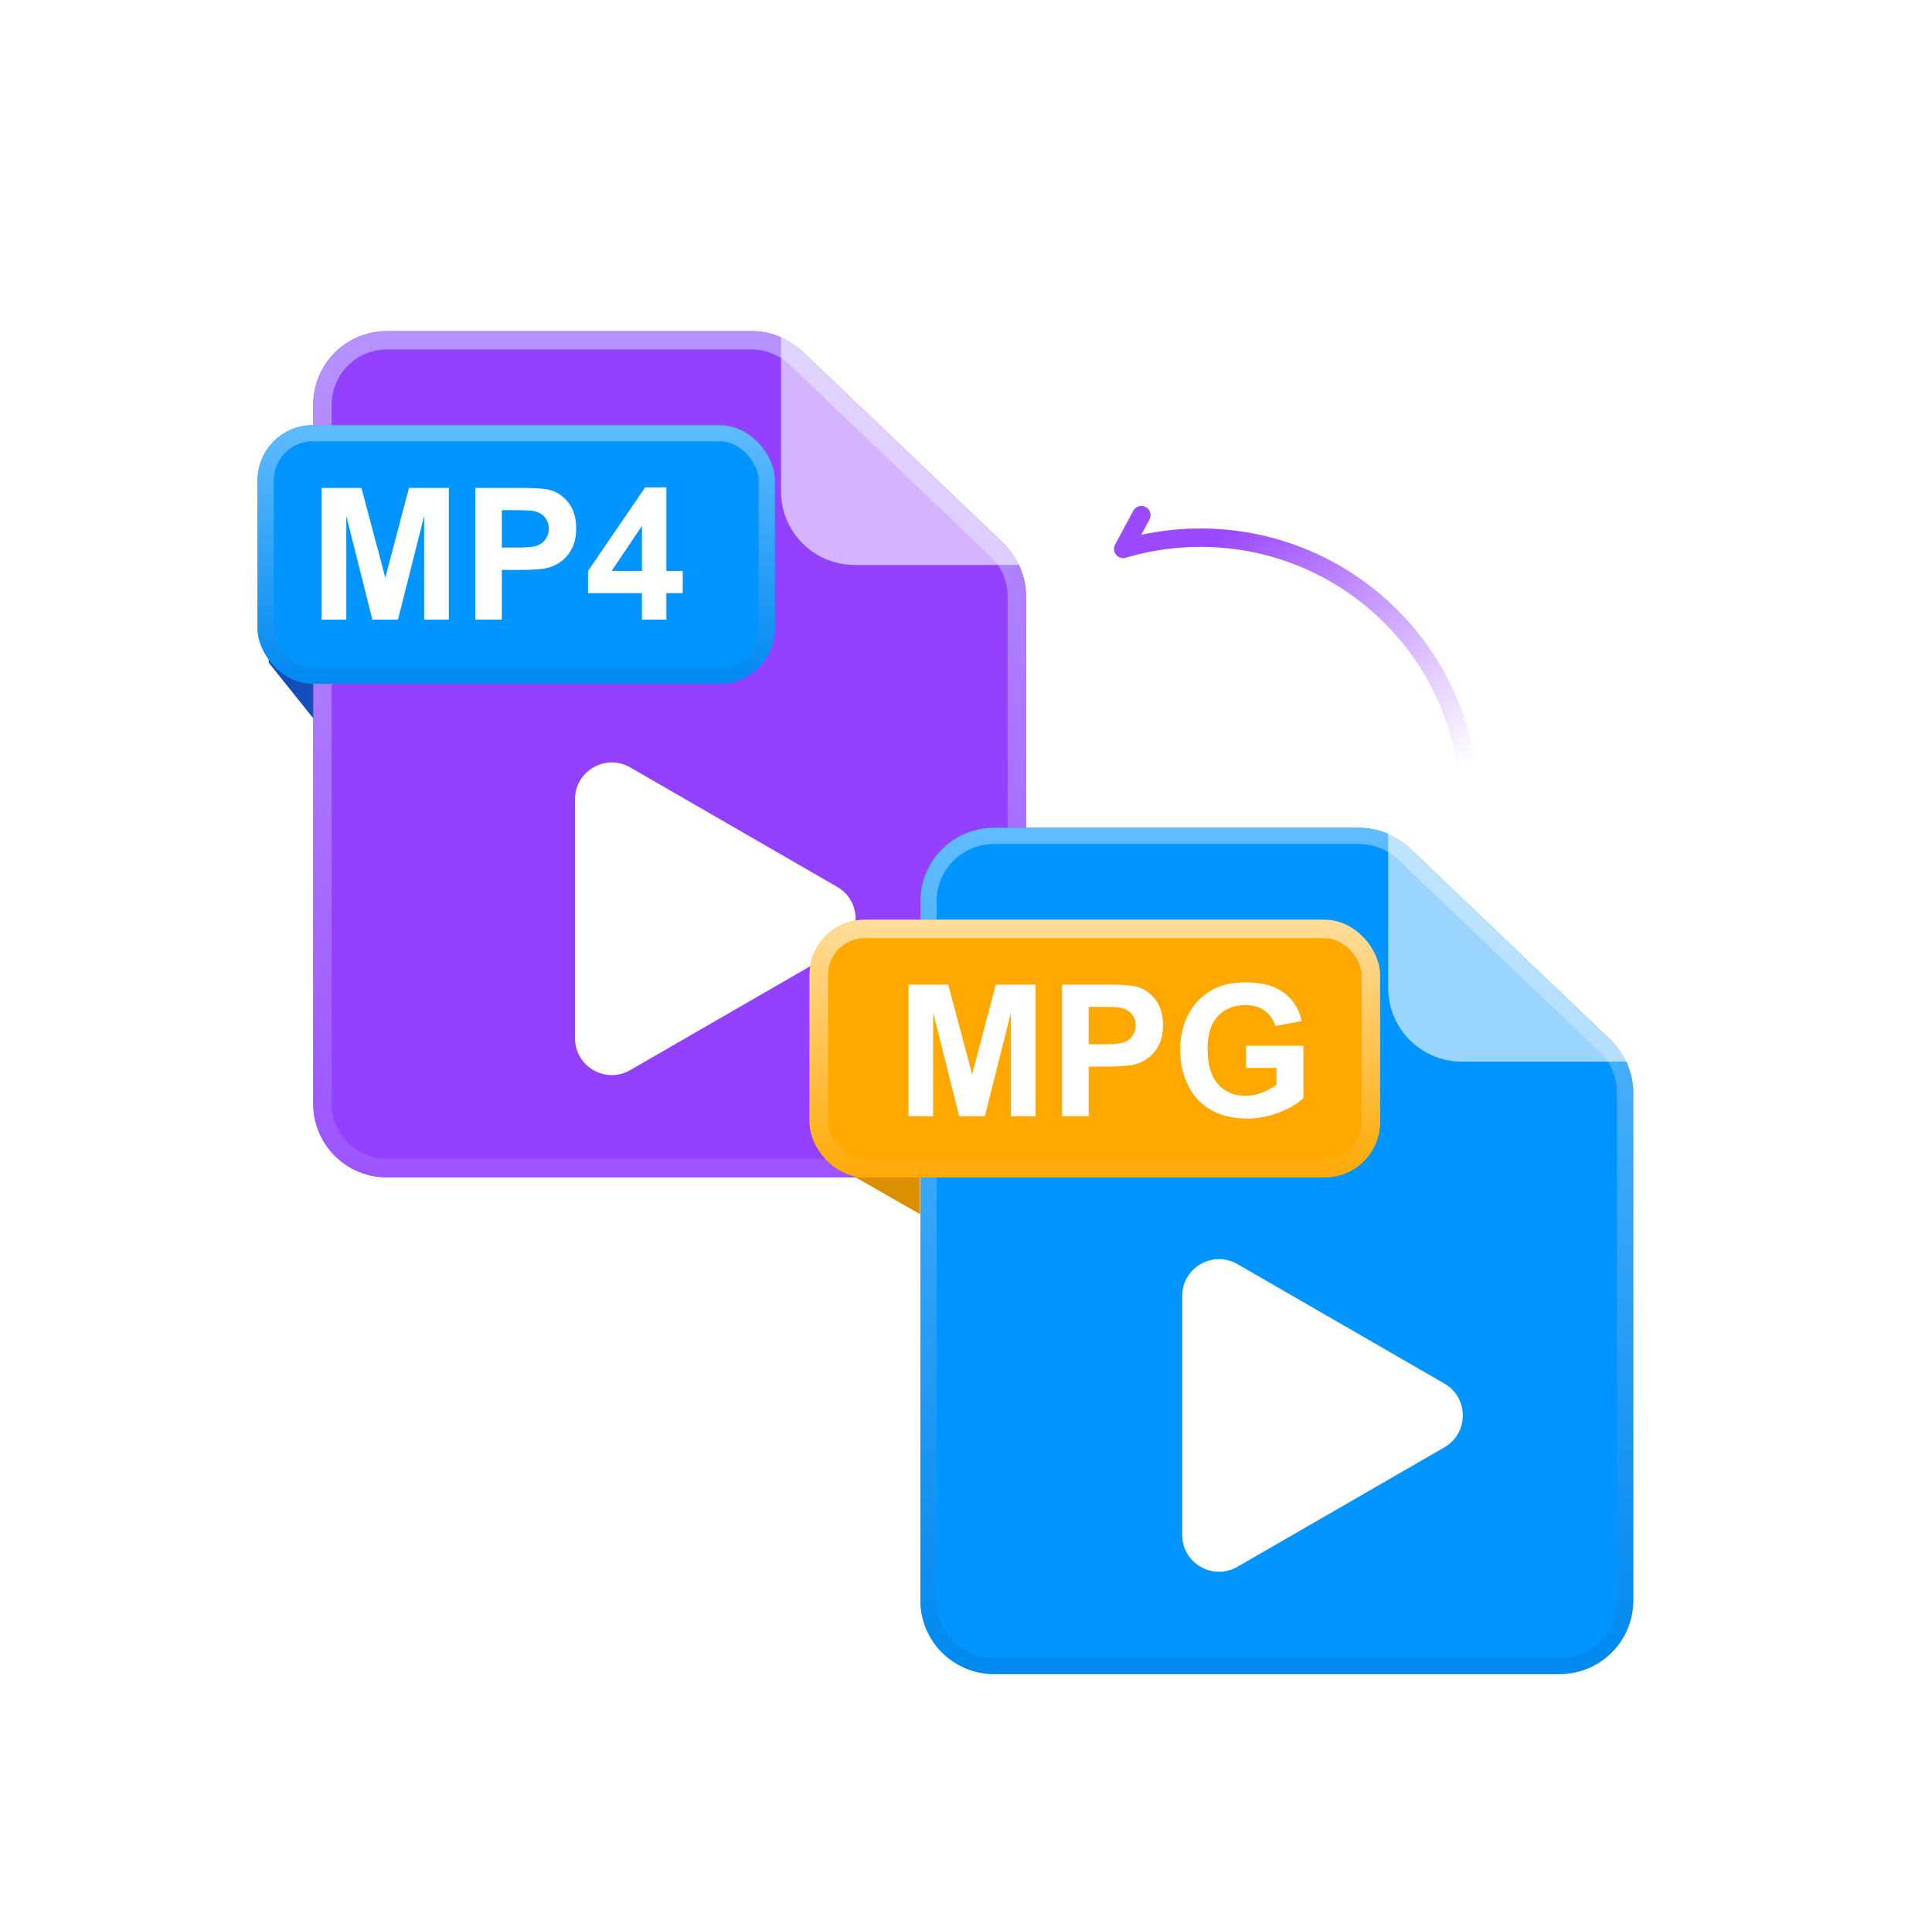 <svg width="105" height="104" fill="none" xmlns="http://www.w3.org/2000/svg"><g filter="url(#a)"><path fill-rule="evenodd" clip-rule="evenodd" d="M17.024 22a4 4 0 0 1 4-4h19.819a4 4 0 0 1 2.762 1.107l10.918 10.422a4 4 0 0 1 1.238 2.893V60a4 4 0 0 1-4 4H21.024a4 4 0 0 1-4-4V22Z" fill="#9440FF"/></g><path d="M17.524 22a3.5 3.5 0 0 1 3.5-3.5h19.819a3.5 3.5 0 0 1 2.416.968L54.178 29.89a3.5 3.5 0 0 1 1.083 2.532V60a3.5 3.5 0 0 1-3.5 3.5H21.024a3.5 3.5 0 0 1-3.5-3.5V22Z" stroke="url(#b)"/><path opacity=".6" fill-rule="evenodd" clip-rule="evenodd" d="m42.445 18 13.316 12.71h-9.316a4 4 0 0 1-4-4V18Z" fill="#fff"/><path fill-rule="evenodd" clip-rule="evenodd" d="m17.025 39.05-2.421-3.026v-1.21h2.42v4.236Z" fill="#164DBA"/><g filter="url(#c)"><rect x="14" y="23.111" width="28.111" height="14.056" rx="3" fill="#0395FF"/></g><rect x="14.439" y="23.55" width="27.233" height="13.178" rx="2.561" stroke="url(#d)" stroke-width=".878"/><g filter="url(#e)"><path d="M45.5 48.212c1.333.77 1.333 2.695 0 3.464l-11.25 6.496c-1.333.77-3-.193-3-1.732V43.45c0-1.54 1.667-2.503 3-1.733l11.25 6.495Z" fill="#fff"/></g><path d="M17.48 33.683v-7.159h2.163l1.298 4.883 1.285-4.883h2.168v7.159H23.05v-5.635l-1.421 5.635h-1.392l-1.416-5.635v5.635H17.48Zm8.35 0v-7.159h2.318c.88 0 1.452.036 1.72.108.41.107.753.342 1.03.703.276.358.415.822.415 1.392 0 .439-.08.808-.24 1.108-.16.3-.363.535-.61.708-.244.17-.493.282-.747.337-.345.068-.845.102-1.5.102h-.942v2.7H25.83Zm1.444-5.948v2.032h.791c.57 0 .951-.038 1.143-.113a.952.952 0 0 0 .615-.908.925.925 0 0 0-.23-.644 1 1 0 0 0-.58-.318c-.173-.032-.52-.049-1.04-.049h-.699Zm7.613 5.948v-1.44h-2.93V31.04l3.105-4.546h1.153v4.541h.888v1.206h-.888v1.44h-1.328Zm0-2.647V28.59l-1.646 2.446h1.646Z" fill="#fff"/><g filter="url(#f)"><path fill-rule="evenodd" clip-rule="evenodd" d="M50.024 49a4 4 0 0 1 4-4h19.819a4 4 0 0 1 2.762 1.107l10.918 10.422a4 4 0 0 1 1.238 2.893V87a4 4 0 0 1-4 4H54.024a4 4 0 0 1-4-4V49Z" fill="#0395FF"/></g><path d="M50.463 49a3.561 3.561 0 0 1 3.561-3.561h19.819a3.56 3.56 0 0 1 2.459.985L87.22 56.846a3.56 3.56 0 0 1 1.102 2.576V87a3.561 3.561 0 0 1-3.56 3.561H54.023A3.561 3.561 0 0 1 50.464 87V49Z" stroke="url(#g)" stroke-width=".878"/><path opacity=".6" fill-rule="evenodd" clip-rule="evenodd" d="m75.445 45 13.316 12.71h-9.316a4 4 0 0 1-4-4V45Z" fill="#fff"/><path fill-rule="evenodd" clip-rule="evenodd" d="m49.998 66-5-2.857V62h5v4Z" fill="#D98F00"/><g filter="url(#h)"><path d="M78.5 75.212c1.333.77 1.333 2.695 0 3.465l-11.25 6.495c-1.333.77-3-.193-3-1.732V70.45c0-1.54 1.667-2.503 3-1.733l11.25 6.495Z" fill="#fff"/></g><g filter="url(#i)"><rect x="44" y="50" width="31" height="14" rx="3" fill="#FFA800"/></g><rect x="44.5" y="50.5" width="30" height="13" rx="2.5" stroke="url(#j)"/><path d="M49.371 60.683v-7.159h2.163l1.299 4.883 1.284-4.883h2.168v7.159h-1.343v-5.635l-1.42 5.635H52.13l-1.416-5.635v5.635H49.37Zm8.35 0v-7.159h2.319c.879 0 1.452.036 1.719.108.41.107.753.342 1.03.703.277.358.415.822.415 1.392 0 .439-.08.809-.24 1.108-.159.3-.362.535-.61.708-.244.17-.493.282-.747.337-.345.068-.844.102-1.499.102h-.942v2.7h-1.445Zm1.445-5.948v2.032h.791c.57 0 .95-.038 1.143-.113a.952.952 0 0 0 .615-.908.925.925 0 0 0-.23-.644 1 1 0 0 0-.58-.318c-.173-.032-.52-.049-1.04-.049h-.699Zm8.555 3.316v-1.206h3.115v2.851c-.303.293-.742.552-1.318.777a4.802 4.802 0 0 1-1.744.332c-.748 0-1.401-.157-1.958-.47a3.013 3.013 0 0 1-1.255-1.347 4.372 4.372 0 0 1-.42-1.909c0-.745.157-1.408.47-1.987.312-.58.77-1.024 1.371-1.333.46-.238 1.03-.357 1.714-.357.889 0 1.582.188 2.08.562.502.371.824.885.967 1.543l-1.435.268a1.5 1.5 0 0 0-.572-.83c-.276-.205-.623-.307-1.04-.307-.631 0-1.134.2-1.508.6-.372.4-.557.995-.557 1.782 0 .85.189 1.488.566 1.915.378.423.873.634 1.485.634.302 0 .605-.058.908-.175.306-.12.568-.266.786-.435v-.908h-1.655Z" fill="#fff"/><path d="M79.697 41.605c-1.062-6.984-7.095-12.348-14.4-12.375a14.656 14.656 0 0 0-4.253.61l.987-1.837" stroke="url(#k)" stroke-linecap="round" stroke-linejoin="round"/><defs><filter id="i" x="44" y="50" width="31" height="14" filterUnits="userSpaceOnUse" color-interpolation-filters="sRGB"><feFlood flood-opacity="0" result="BackgroundImageFix"/><feBlend in="SourceGraphic" in2="BackgroundImageFix" result="shape"/><feColorMatrix in="SourceAlpha" values="0 0 0 0 0 0 0 0 0 0 0 0 0 0 0 0 0 0 127 0" result="hardAlpha"/><feOffset/><feGaussianBlur stdDeviation="1.5"/><feComposite in2="hardAlpha" operator="arithmetic" k2="-1" k3="1"/><feColorMatrix values="0 0 0 0 1 0 0 0 0 1 0 0 0 0 1 0 0 0 1 0"/><feBlend in2="shape" result="effect1_innerShadow_3385_1136"/></filter><filter id="a" x="17.024" y="18" width="38.737" height="46" filterUnits="userSpaceOnUse" color-interpolation-filters="sRGB"><feFlood flood-opacity="0" result="BackgroundImageFix"/><feBlend in="SourceGraphic" in2="BackgroundImageFix" result="shape"/><feColorMatrix in="SourceAlpha" values="0 0 0 0 0 0 0 0 0 0 0 0 0 0 0 0 0 0 127 0" result="hardAlpha"/><feOffset/><feGaussianBlur stdDeviation="4"/><feComposite in2="hardAlpha" operator="arithmetic" k2="-1" k3="1"/><feColorMatrix values="0 0 0 0 0.861 0 0 0 0 0.635 0 0 0 0 1 0 0 0 1 0"/><feBlend in2="shape" result="effect1_innerShadow_3385_1136"/></filter><filter id="e" x="31.25" y="41.446" width="15.25" height="16.996" filterUnits="userSpaceOnUse" color-interpolation-filters="sRGB"><feFlood flood-opacity="0" result="BackgroundImageFix"/><feBlend in="SourceGraphic" in2="BackgroundImageFix" result="shape"/><feColorMatrix in="SourceAlpha" values="0 0 0 0 0 0 0 0 0 0 0 0 0 0 0 0 0 0 127 0" result="hardAlpha"/><feOffset/><feGaussianBlur stdDeviation="1"/><feComposite in2="hardAlpha" operator="arithmetic" k2="-1" k3="1"/><feColorMatrix values="0 0 0 0 0.733 0 0 0 0 0.729 0 0 0 0 1 0 0 0 0.52 0"/><feBlend in2="shape" result="effect1_innerShadow_3385_1136"/></filter><filter id="f" x="50.024" y="45" width="38.737" height="46" filterUnits="userSpaceOnUse" color-interpolation-filters="sRGB"><feFlood flood-opacity="0" result="BackgroundImageFix"/><feBlend in="SourceGraphic" in2="BackgroundImageFix" result="shape"/><feColorMatrix in="SourceAlpha" values="0 0 0 0 0 0 0 0 0 0 0 0 0 0 0 0 0 0 127 0" result="hardAlpha"/><feOffset/><feGaussianBlur stdDeviation="3.27"/><feComposite in2="hardAlpha" operator="arithmetic" k2="-1" k3="1"/><feColorMatrix values="0 0 0 0 0.531 0 0 0 0 0.691 0 0 0 0 1 0 0 0 1 0"/><feBlend in2="shape" result="effect1_innerShadow_3385_1136"/></filter><filter id="h" x="64.25" y="68.446" width="15.25" height="16.996" filterUnits="userSpaceOnUse" color-interpolation-filters="sRGB"><feFlood flood-opacity="0" result="BackgroundImageFix"/><feBlend in="SourceGraphic" in2="BackgroundImageFix" result="shape"/><feColorMatrix in="SourceAlpha" values="0 0 0 0 0 0 0 0 0 0 0 0 0 0 0 0 0 0 127 0" result="hardAlpha"/><feOffset/><feGaussianBlur stdDeviation="1"/><feComposite in2="hardAlpha" operator="arithmetic" k2="-1" k3="1"/><feColorMatrix values="0 0 0 0 0.733 0 0 0 0 0.729 0 0 0 0 1 0 0 0 0.52 0"/><feBlend in2="shape" result="effect1_innerShadow_3385_1136"/></filter><filter id="c" x="14" y="23.111" width="28.111" height="14.056" filterUnits="userSpaceOnUse" color-interpolation-filters="sRGB"><feFlood flood-opacity="0" result="BackgroundImageFix"/><feBlend in="SourceGraphic" in2="BackgroundImageFix" result="shape"/><feColorMatrix in="SourceAlpha" values="0 0 0 0 0 0 0 0 0 0 0 0 0 0 0 0 0 0 127 0" result="hardAlpha"/><feOffset/><feGaussianBlur stdDeviation="3.27"/><feComposite in2="hardAlpha" operator="arithmetic" k2="-1" k3="1"/><feColorMatrix values="0 0 0 0 0.531 0 0 0 0 0.691 0 0 0 0 1 0 0 0 1 0"/><feBlend in2="shape" result="effect1_innerShadow_3385_1136"/></filter><linearGradient id="b" x1="36.393" y1="18" x2="36.393" y2="64" gradientUnits="userSpaceOnUse"><stop stop-color="#B593FF"/><stop offset="1" stop-color="#9E55FF"/></linearGradient><linearGradient id="d" x1="28.056" y1="23.111" x2="28.056" y2="37.167" gradientUnits="userSpaceOnUse"><stop stop-color="#60BCFF"/><stop offset="1" stop-color="#0089F0"/></linearGradient><linearGradient id="g" x1="69.393" y1="45" x2="69.393" y2="91" gradientUnits="userSpaceOnUse"><stop stop-color="#60BCFF"/><stop offset="1" stop-color="#0089F0"/></linearGradient><linearGradient id="j" x1="59" y1="50" x2="59" y2="64.5" gradientUnits="userSpaceOnUse"><stop stop-color="#FFDD9B"/><stop offset="1" stop-color="#FFA800"/></linearGradient><linearGradient id="k" x1="67.952" y1="27.927" x2="79.776" y2="41.624" gradientUnits="userSpaceOnUse"><stop stop-color="#9C4AFF"/><stop offset="1" stop-color="#9C4AFF" stop-opacity="0"/></linearGradient></defs></svg>